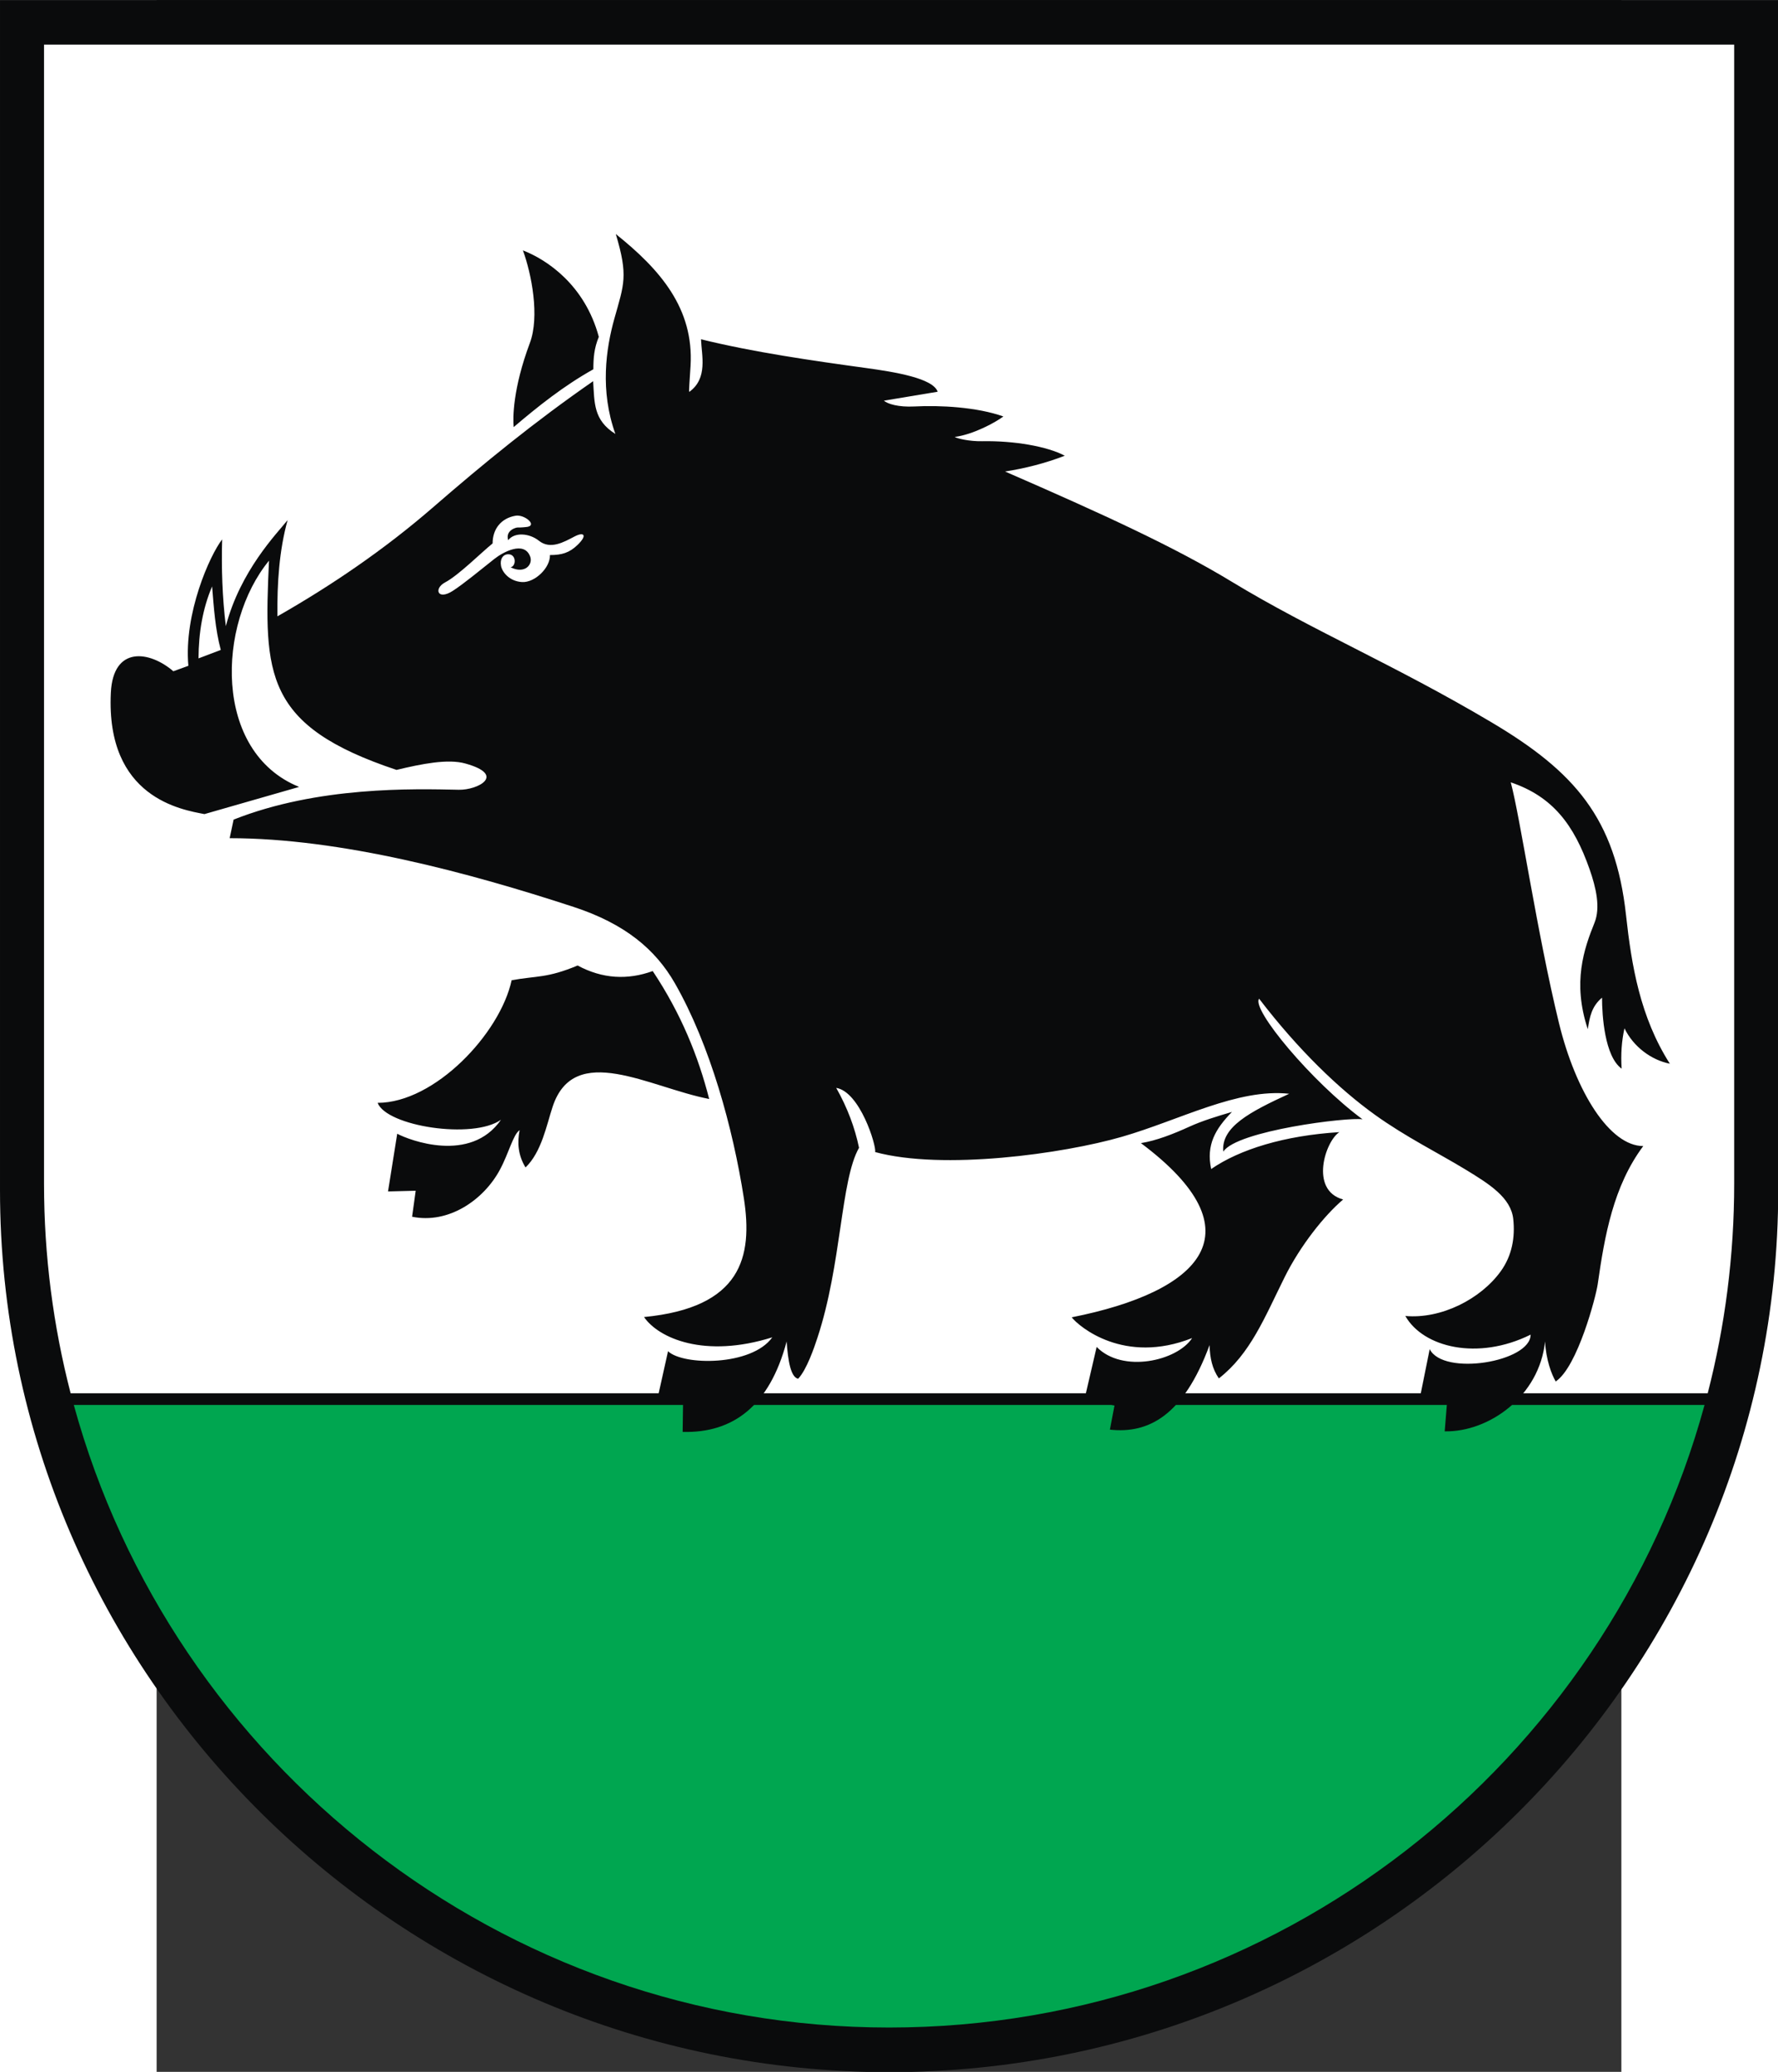 <?xml version="1.0" encoding="UTF-8" standalone="no"?>
<!-- Creator: CorelDRAW -->
<svg
   xmlns:dc="http://purl.org/dc/elements/1.1/"
   xmlns:cc="http://web.resource.org/cc/"
   xmlns:rdf="http://www.w3.org/1999/02/22-rdf-syntax-ns#"
   xmlns:svg="http://www.w3.org/2000/svg"
   xmlns="http://www.w3.org/2000/svg"
   xmlns:sodipodi="http://sodipodi.sourceforge.net/DTD/sodipodi-0.dtd"
   xmlns:inkscape="http://www.inkscape.org/namespaces/inkscape"
   xml:space="preserve"
   width="744"
   height="866.852"
   style="shape-rendering:geometricPrecision; text-rendering:geometricPrecision; image-rendering:optimizeQuality; fill-rule:evenodd; clip-rule:evenodd"
   viewBox="0 0 210 297"
   id="svg2"
   sodipodi:version="0.32"
   inkscape:version="0.45.1"
   sodipodi:docname="POL Łobżenica COA.svg"
   inkscape:output_extension="org.inkscape.output.svg.inkscape"
   sodipodi:docbase="C:\Users\Mistrz\Desktop"
   version="1.0"><rect x="0" y="0" width="210" height="297" fill="#333333" stroke="none"/><sodipodi:namedview
   inkscape:window-height="480"
   inkscape:window-width="640"
   inkscape:pageshadow="2"
   inkscape:pageopacity="0.0"
   guidetolerance="10.0"
   gridtolerance="10.0"
   objecttolerance="10.0"
   borderopacity="1.0"
   bordercolor="#666666"
   pagecolor="#ffffff"
   id="base" />
 <defs
   id="defs4">
  <style
   type="text/css"
   id="style6">
   
    .fil0 {fill:#0A0B0C}
    .fil1 {fill:white}
    .fil2 {fill:#00A650}
   
  </style>
 </defs>
 <g
   id="Warstwa_x0020_1"
   transform="matrix(1.214,0,0,1.214,-22.454,-31.757)">
  <g
   id="_80692816">
   <path
   id="_80693104"
   class="fil0"
   d="M 210,166.699 C 210,224.057 162.832,270.838 105,270.838 C 47.255,270.838 0,223.971 0,166.699 L 0,26.162 L 210,26.162 L 210,166.699 z "
   style="fill:#0a0b0c" />
   <path
   id="_80693032"
   class="fil1"
   d="M 204.8,165.915 C 204.8,174.459 203.713,182.756 201.672,190.679 L 8.341,190.679 C 6.291,182.754 5.199,174.456 5.199,165.915 L 5.199,31.43 L 204.8,31.43 L 204.8,165.915 L 204.8,165.915 z "
   style="fill:#ffffff" />
   <path
   id="_80692960"
   class="fil2"
   d="M 201.3,192.056 C 189.75,234.333 150.915,265.57 105,265.57 C 59.165,265.57 20.291,234.289 8.715,192.056 L 201.3,192.056 L 201.3,192.056 z "
   style="fill:#00a650" />
   <path
   id="_80692888"
   class="fil0"
   d="M 72.674,77.399 C 70.836,72.281 71.562,67.332 72.551,63.795 C 73.697,59.694 74.21,58.768 72.723,53.794 C 77.969,57.991 81.952,62.578 81.551,69.356 C 81.459,70.922 81.329,72.433 81.397,72.433 C 83.625,70.842 82.855,68.116 82.786,66.222 C 89,67.75 95.936,68.744 102.336,69.623 C 105.635,70.077 110.201,70.816 110.732,72.415 C 108.616,72.767 106.5,73.12 104.384,73.472 C 104.806,73.84 106.067,74.257 107.994,74.155 C 111,73.996 115.386,74.224 118.491,75.337 C 117.58,76.025 114.987,77.454 112.747,77.755 C 113.015,77.928 114.448,78.289 115.988,78.258 C 119.761,78.185 123.69,78.872 125.745,79.971 C 123.394,80.878 121.043,81.466 118.692,81.835 C 130.349,86.906 138.727,90.76 145.417,94.821 C 154.991,100.633 164.572,104.586 176.141,111.451 C 185.957,117.275 190.775,122.779 192.026,134.216 C 192.677,140.165 193.687,146.248 197.202,151.764 C 195.012,151.329 192.889,149.755 191.843,147.581 C 191.508,149.081 191.397,150.671 191.509,152.35 C 189.494,150.897 189.193,146.041 189.193,143.961 C 187.961,145.004 187.741,146.216 187.511,147.682 C 185.669,142.156 187.074,138.171 188.303,135.122 C 189.022,133.335 188.498,131.006 187.721,128.793 C 185.89,123.576 183.387,120.214 178.413,118.537 C 179.517,122.611 181.525,136.359 184.102,146.943 C 186.098,155.136 190.118,161.486 194.06,161.486 C 190.533,166.221 189.505,172.029 188.68,177.82 C 188.482,179.209 186.312,187.559 183.723,189.282 C 183.234,188.458 182.575,186.722 182.464,184.559 C 181.796,191.039 175.829,195.272 170.612,195.173 L 170.885,191.814 L 167.56,191.814 L 168.841,185.466 C 170.453,188.691 180.76,186.978 180.76,183.753 C 174.544,186.841 168.083,185.283 165.962,181.549 C 170.179,181.931 174.856,179.572 177.239,176.26 C 178.576,174.402 178.938,172.244 178.708,170.103 C 178.437,167.577 175.888,165.973 173.1,164.276 C 169.85,162.298 166.011,160.407 162.382,157.8 C 158.128,154.743 153.328,150.134 148.696,144.088 C 147.739,145.3 154.919,153.911 160.91,158.329 C 159.26,158.037 146.046,159.666 144.464,162.146 C 144.185,159.218 147.62,157.449 152.245,155.311 C 146.143,154.649 139.373,158.403 132.496,160.391 C 125.519,162.408 111.346,164.366 103.355,162.196 C 103.499,161.403 101.55,155.071 98.753,154.617 C 100.086,156.973 100.958,159.33 101.448,161.687 C 99.259,165.531 99.412,175.426 96.525,184.156 C 96.181,185.197 95.279,187.895 94.251,188.968 C 93.382,188.751 93.063,186.886 92.898,184.559 C 90.886,192.156 86.588,195.396 80.619,195.24 L 80.667,191.814 L 77.543,191.766 L 78.892,185.711 C 80.657,187.412 88.763,187.489 91.205,184.07 C 83.219,186.582 77.788,184.188 76.056,181.676 C 87.56,180.56 88.928,174.596 87.845,167.638 C 86.562,159.394 83.872,149.558 79.701,142.265 C 77.418,138.276 73.819,135.239 67.737,133.247 C 55.346,129.188 40.201,125.132 27.122,125.132 L 27.588,122.938 C 37.58,118.986 48.812,119.302 54.188,119.415 C 56.403,119.462 59.86,117.675 54.947,116.312 C 52.877,115.737 49.805,116.354 46.827,117.07 C 31.199,111.861 31.148,105.811 31.768,92.363 C 25.647,99.805 25.12,114.94 35.324,119.079 C 31.597,120.149 27.871,121.219 24.144,122.288 C 21.506,121.776 12.485,120.391 13.09,107.957 C 13.361,102.376 17.669,103.007 20.472,105.422 L 22.245,104.777 C 21.695,98.611 24.773,91.737 26.235,89.848 C 26.139,93.263 26.252,96.677 26.669,100.093 C 28.405,93.513 32.692,89.164 33.965,87.573 C 32.977,91.141 32.72,94.983 32.76,98.936 C 39.142,95.297 45.398,91.046 51.166,86.041 C 57.124,80.872 63.157,75.944 70.045,71.172 C 70.218,73.7 70.054,75.757 72.674,77.399 L 72.674,77.399 z M 134.738,161.139 C 148.764,171.628 141.892,178.661 126.562,181.708 C 127.443,182.826 132.773,187.328 140.786,184.158 C 139.012,186.874 132.556,188.333 129.51,185.204 L 128.091,191.307 L 131.615,192.126 L 131.074,194.971 C 135.61,195.47 139.765,193.349 142.843,184.988 C 142.886,186.522 143.16,187.788 143.942,188.921 C 147.654,186.023 149.314,181.797 151.693,177.001 C 153.555,173.245 156.403,169.674 158.619,167.796 C 154.611,166.696 156.529,160.883 158.174,159.842 C 151.671,160.244 146.395,161.879 143.035,164.198 C 142.417,161.332 143.549,159.448 145.488,157.456 C 143.706,157.978 141.957,158.514 140.454,159.2 C 138.565,160.061 136.569,160.845 134.738,161.139 L 134.738,161.139 z M 77.083,140.822 C 74.126,141.891 71.169,141.755 68.212,140.166 C 64.607,141.677 63.401,141.365 60.422,141.905 C 59.058,148.212 51.329,156.383 44.596,156.383 C 45.649,159.146 55.841,160.734 59.164,158.381 C 55.562,163.582 48.301,160.779 46.91,160.031 L 45.824,166.844 L 49.092,166.763 L 48.666,169.831 C 52.97,170.714 57.11,167.857 59.026,164.3 C 60.106,162.295 60.588,160.14 61.364,159.605 C 61.08,161.073 61.165,162.542 62.062,164.011 C 63.966,162.191 64.557,158.97 65.266,156.831 C 67.829,149.11 76.724,154.576 83.751,155.928 C 82.465,150.893 80.436,145.857 77.083,140.822 L 77.083,140.822 z M 60.661,76.591 C 60.558,75.493 60.56,72.049 62.578,66.647 C 63.741,63.533 62.789,58.553 61.754,55.725 C 64.561,56.809 69.063,59.788 70.717,65.934 C 70.147,67.315 70.079,68.459 70.072,69.763 C 66.554,71.734 63.561,74.126 60.661,76.591 z "
   style="fill:#0a0b0c" />
   <path
   id="_80692744"
   class="fil1"
   d="M 25.048,95.403 C 23.925,98.039 23.459,100.894 23.443,103.9 L 26.072,102.903 C 25.41,100.403 25.254,97.903 25.048,95.403 z M 58.174,90.326 C 58.174,88.636 59.163,87.355 60.879,87.057 C 61.917,86.876 63.431,88.134 62.318,88.365 C 62.136,88.403 61.38,88.464 61.133,88.447 C 60.947,88.435 59.656,88.784 60.015,89.948 C 60.735,88.984 62.501,89.096 63.646,90.012 C 64.991,91.088 66.575,90.176 67.854,89.507 C 68.975,88.921 69.403,89.348 68.206,90.503 C 67.243,91.433 66.362,91.699 64.946,91.699 C 64.997,93.196 63.162,94.978 61.647,94.888 C 60.173,94.801 59.318,93.733 59.173,92.998 C 59.014,92.186 59.393,91.609 60.024,91.606 C 60.993,91.603 60.979,93.013 60.3,93.144 C 61.969,93.984 62.967,92.821 62.61,91.873 C 61.898,89.977 59.384,91.364 58.388,92.152 C 56.657,93.521 54.799,95.067 53.486,95.919 C 51.65,97.111 51.202,95.643 52.575,94.922 C 54.135,94.103 56.825,91.421 58.174,90.326 L 58.174,90.326 z "
   style="fill:#ffffff" />
  </g>
 </g>
</svg>